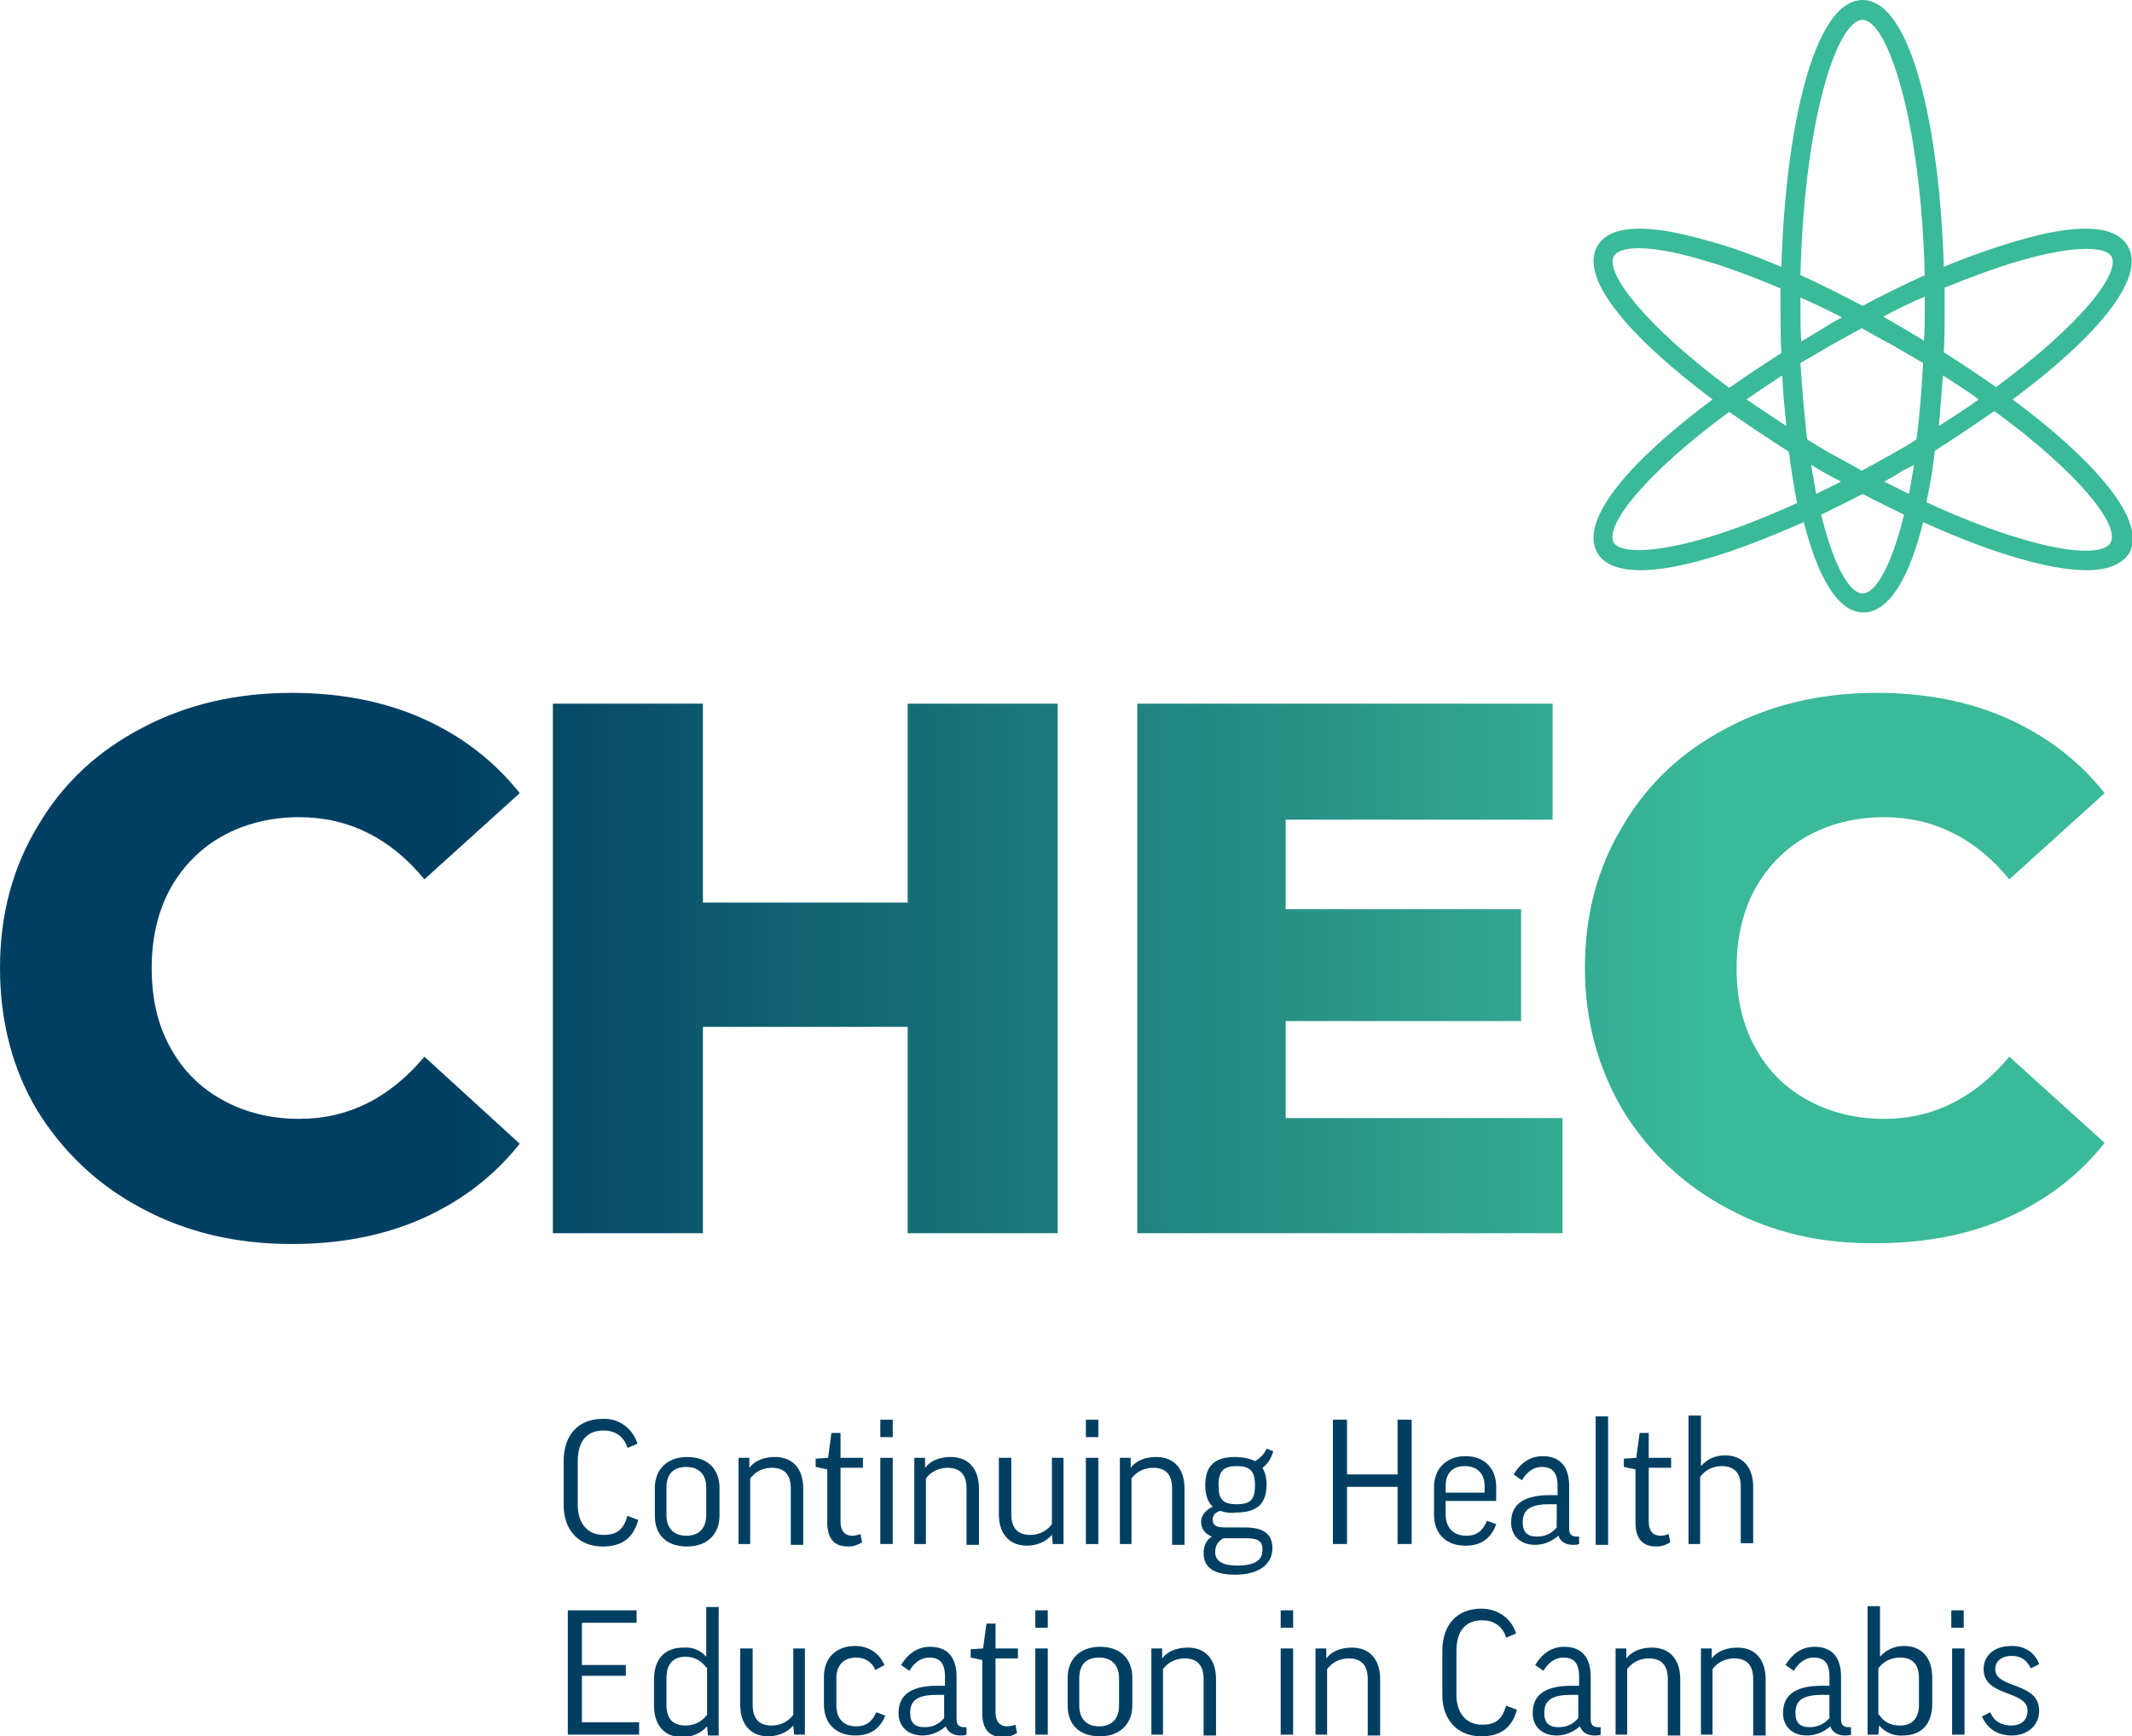<?xml version="1.0" encoding="utf-8"?>
<!-- Generator: Adobe Illustrator 25.2.1, SVG Export Plug-In . SVG Version: 6.00 Build 0)  -->
<svg version="1.1" id="Layer_1" xmlns="http://www.w3.org/2000/svg" xmlns:xlink="http://www.w3.org/1999/xlink" x="0px" y="0px"
	 viewBox="0 0 257.2 209.5" style="enable-background:new 0 0 257.2 209.5;" xml:space="preserve">
<style type="text/css">
	.st0{fill:#003F62;}
	.st1{fill:#3ABA98;}
	.st2{fill:url(#SVGID_1_);}
	.st3{fill:url(#SVGID_2_);}
	.st4{fill:url(#SVGID_3_);}
	.st5{fill:url(#SVGID_4_);}
</style>
<g>
	<path class="st0" d="M76.9,174.2l-1.2,0.5c-0.4-1.3-1.4-2.1-2.9-2.1c-2,0-3.1,1.3-3.1,3.7v5.3c0,2.1,1.1,3.6,3.1,3.6
		c1.6,0,2.4-0.6,2.9-2.3l1.3,0.5c-0.6,2.2-2,3.2-4.3,3.2c-2.9,0-4.7-2-4.7-5v-5.3c0-3.2,1.8-5.1,4.7-5.1
		C74.8,171.1,76.4,172.5,76.9,174.2z"/>
	<path class="st0" d="M86.8,182.9c0,2.1-1.4,3.7-3.9,3.7c-2.6,0-3.9-1.5-3.9-3.7v-3.4c0-2.1,1.4-3.7,3.9-3.7c2.6,0,3.9,1.6,3.9,3.7
		V182.9z M80.4,182.8c0,1.5,0.8,2.5,2.4,2.5s2.4-1,2.4-2.5v-3.3c0-1.5-0.8-2.5-2.4-2.5c-1.7,0-2.4,1-2.4,2.5V182.8z"/>
	<path class="st0" d="M90.6,186.3h-1.5v-10.4h1.3l0,1.2h0c0.7-0.9,1.8-1.3,3.1-1.3c2.2,0,3.4,1.5,3.4,3.8v6.8h-1.5v-6.8
		c0-1.6-0.7-2.5-2.3-2.5c-1.2,0-2.1,0.6-2.6,1.3V186.3z"/>
	<path class="st0" d="M104.1,177.1h-2.7v6.5c0,1.2,0.6,1.7,1.4,1.7c0.4,0,0.7-0.1,1-0.2l0.2,1c-0.5,0.3-1,0.5-1.7,0.5
		c-1.7,0-2.5-1-2.5-2.9v-6.4l-1.4-0.3v-1l1.5-0.1l0.4-3h1.1v3h2.7V177.1z"/>
	<path class="st0" d="M107.7,175.9v10.4h-1.5v-10.4H107.7z M107.7,171.3v2.1h-1.5v-2.1H107.7z"/>
	<path class="st0" d="M111.8,186.3h-1.5v-10.4h1.3l0,1.2h0c0.7-0.9,1.8-1.3,3.1-1.3c2.2,0,3.4,1.5,3.4,3.8v6.8h-1.5v-6.8
		c0-1.6-0.7-2.5-2.3-2.5c-1.2,0-2.1,0.6-2.6,1.3V186.3z"/>
	<path class="st0" d="M126.8,175.9h1.5v10.4H127l-0.1-1.1h0c-0.7,0.8-1.8,1.3-3,1.3c-2.2,0-3.4-1.5-3.4-3.8v-6.8h1.5v6.8
		c0,1.6,0.7,2.5,2.3,2.5c1.2,0,2.1-0.6,2.6-1.3V175.9z"/>
	<path class="st0" d="M132.5,175.9v10.4H131v-10.4H132.5z M132.5,171.3v2.1H131v-2.1H132.5z"/>
	<path class="st0" d="M136.6,186.3h-1.5v-10.4h1.3l0,1.2h0c0.7-0.9,1.8-1.3,3.1-1.3c2.2,0,3.4,1.5,3.4,3.8v6.8h-1.5v-6.8
		c0-1.6-0.7-2.5-2.3-2.5c-1.2,0-2.1,0.6-2.6,1.3V186.3z"/>
	<path class="st0" d="M147.2,182.3c-0.7,0.2-0.9,0.6-0.9,1.1c0,0.6,0.4,0.9,1.4,0.9h2.5c2.5,0,3.3,1,3.3,2.5c0,2-1.7,3.2-4.5,3.2
		c-2.6,0-3.8-0.9-3.8-2.6c0-0.8,0.3-1.6,1-2c-0.8-0.3-1.3-0.9-1.3-1.8c0-0.7,0.5-1.4,1.4-1.8c-0.6-0.6-0.9-1.4-0.9-2.6
		c0-2.3,1.1-3.4,3.6-3.4c1,0,1.8,0.2,2.4,0.5c0.7-0.4,1.2-1,1.4-1.5l0.8,0.3c-0.2,0.8-0.7,1.6-1.3,2c0.3,0.5,0.5,1.2,0.5,2
		c0,2.3-1.1,3.4-3.7,3.4C148.4,182.6,147.8,182.5,147.2,182.3z M147.6,185.6c-0.7,0.4-1,0.9-1,1.7c0,1.1,1,1.6,2.6,1.6
		c2.6,0,3.1-0.9,3.1-1.9c0-1-0.4-1.4-2.1-1.4H147.6z M149.2,181.5c1.7,0,2.2-0.6,2.2-2.3c0-1.7-0.6-2.3-2.2-2.3
		c-1.6,0-2.2,0.6-2.2,2.3C147,180.9,147.5,181.5,149.2,181.5z"/>
	<path class="st0" d="M162.5,171.3v6.6h6.1v-6.6h1.7v15h-1.7v-6.9h-6.1v6.9h-1.7v-15H162.5z"/>
	<path class="st0" d="M174.4,181.1v1.6c0,1.6,0.9,2.6,2.5,2.6c1.2,0,1.9-0.5,2.5-1.8l1.1,0.4c-0.6,1.7-1.8,2.6-3.7,2.6
		c-2.5,0-3.8-1.6-3.8-3.7v-3.4c0-2.1,1.4-3.7,3.8-3.7c2.4,0,3.7,1.6,3.7,3.7v1.7H174.4z M174.4,180.1h4.7v-0.8
		c0-1.5-0.9-2.4-2.4-2.4c-1.6,0-2.3,1-2.3,2.4V180.1z"/>
	<path class="st0" d="M182.6,177.9c0.8-1.3,1.9-2.2,3.5-2.2c2.3,0,3.2,1.5,3.2,3.6v5.2c0,0.6,0.3,0.9,0.9,0.9h0.3v0.9
		c-0.2,0.1-0.5,0.1-0.8,0.1c-0.9,0-1.5-0.5-1.7-1.1c-0.8,0.7-1.8,1.1-2.8,1.1c-1.8,0-2.9-1.1-2.9-2.7c0-1.9,1.1-3.3,4.7-3.3h0.9
		v-1.1c0-1.6-0.6-2.3-1.9-2.3c-1,0-1.8,0.6-2.4,1.6L182.6,177.9z M187.8,184.3v-2.8h-0.9c-2.5,0-3.2,0.8-3.2,2.2
		c0,1.2,0.6,1.7,1.7,1.7C186.5,185.4,187.2,185,187.8,184.3z"/>
	<path class="st0" d="M194,170.9v15.5h-1.5v-15.5H194z"/>
	<path class="st0" d="M201.6,177.1h-2.7v6.5c0,1.2,0.6,1.7,1.4,1.7c0.4,0,0.7-0.1,1-0.2l0.2,1c-0.5,0.3-1,0.5-1.7,0.5
		c-1.7,0-2.5-1-2.5-2.9v-6.4l-1.4-0.3v-1l1.5-0.1l0.4-3h1.1v3h2.7V177.1z"/>
	<path class="st0" d="M205.2,186.3h-1.5v-15.5h1.5v6.1h0c0.7-0.8,1.7-1.3,2.9-1.3c2.2,0,3.4,1.5,3.4,3.8v6.8H210v-6.8
		c0-1.6-0.7-2.5-2.3-2.5c-1.2,0-2.1,0.6-2.6,1.3V186.3z"/>
	<path class="st0" d="M76.8,194.3v1.5h-6.6v5.1h5.3v1.3h-5.3v5.6h6.9v1.5h-8.6v-15H76.8z"/>
	<path class="st0" d="M85.2,199.9L85.2,199.9l0-6h1.5v15.5h-1.3l-0.1-1.1h0c-0.7,0.8-1.8,1.3-3,1.3c-2.2,0-3.4-1.5-3.4-3.8v-3.2
		c0-2.3,1.2-3.8,3.5-3.8C83.5,198.7,84.5,199.1,85.2,199.9z M85.2,201.2c-0.5-0.7-1.3-1.3-2.5-1.3c-1.6,0-2.3,1-2.3,2.6v3.2
		c0,1.6,0.7,2.5,2.3,2.5c1.2,0,2.1-0.6,2.6-1.3V201.2z"/>
	<path class="st0" d="M95.6,198.9h1.5v10.4h-1.3l-0.1-1.1h0c-0.7,0.8-1.8,1.3-3,1.3c-2.2,0-3.4-1.5-3.4-3.8v-6.8h1.5v6.8
		c0,1.6,0.7,2.5,2.3,2.5c1.2,0,2.1-0.6,2.6-1.3V198.9z"/>
	<path class="st0" d="M105.6,201.5c-0.4-1-1.3-1.5-2.3-1.5c-1.5,0-2.4,0.9-2.4,2.5v3.3c0,1.6,0.9,2.5,2.4,2.5c1.1,0,1.9-0.5,2.4-1.7
		l1.1,0.4c-0.6,1.5-1.7,2.4-3.6,2.4c-2.5,0-3.8-1.6-3.8-3.7v-3.4c0-2.1,1.3-3.7,3.8-3.7c1.6,0,2.9,0.9,3.5,2.3L105.6,201.5z"/>
	<path class="st0" d="M108.7,200.9c0.8-1.3,1.9-2.2,3.5-2.2c2.3,0,3.2,1.5,3.2,3.6v5.2c0,0.6,0.3,0.9,0.9,0.9h0.3v0.9
		c-0.2,0.1-0.5,0.1-0.8,0.1c-0.9,0-1.5-0.5-1.7-1.1c-0.8,0.7-1.8,1.1-2.8,1.1c-1.8,0-2.9-1.1-2.9-2.7c0-1.9,1.1-3.3,4.7-3.3h0.9
		v-1.1c0-1.6-0.6-2.3-1.9-2.3c-1,0-1.8,0.6-2.4,1.6L108.7,200.9z M113.9,207.3v-2.8H113c-2.5,0-3.2,0.8-3.2,2.2
		c0,1.2,0.6,1.7,1.7,1.7C112.6,208.4,113.3,208,113.9,207.3z"/>
	<path class="st0" d="M122.8,200.1h-2.7v6.5c0,1.2,0.6,1.7,1.4,1.7c0.4,0,0.7-0.1,1-0.2l0.2,1c-0.5,0.3-1,0.5-1.7,0.5
		c-1.7,0-2.5-1-2.5-2.9v-6.4l-1.4-0.3v-1l1.5-0.1l0.4-3h1.1v3h2.7V200.1z"/>
	<path class="st0" d="M126.4,198.9v10.4h-1.5v-10.4H126.4z M126.4,194.3v2.1h-1.5v-2.1H126.4z"/>
	<path class="st0" d="M136.6,205.8c0,2.1-1.4,3.7-3.9,3.7c-2.6,0-3.9-1.5-3.9-3.7v-3.4c0-2.1,1.4-3.7,3.9-3.7c2.6,0,3.9,1.6,3.9,3.7
		V205.8z M130.2,205.8c0,1.5,0.8,2.5,2.4,2.5s2.4-1,2.4-2.5v-3.3c0-1.5-0.8-2.5-2.4-2.5c-1.7,0-2.4,1-2.4,2.5V205.8z"/>
	<path class="st0" d="M140.4,209.3h-1.5v-10.4h1.3l0,1.2h0c0.7-0.9,1.8-1.3,3.1-1.3c2.2,0,3.4,1.5,3.4,3.8v6.8h-1.5v-6.8
		c0-1.6-0.7-2.5-2.3-2.5c-1.2,0-2.1,0.6-2.6,1.3V209.3z"/>
	<path class="st0" d="M156,198.9v10.4h-1.5v-10.4H156z M156,194.3v2.1h-1.5v-2.1H156z"/>
	<path class="st0" d="M160.2,209.3h-1.5v-10.4h1.3l0,1.2h0c0.7-0.9,1.8-1.3,3.1-1.3c2.2,0,3.4,1.5,3.4,3.8v6.8H165v-6.8
		c0-1.6-0.7-2.5-2.3-2.5c-1.2,0-2.1,0.6-2.6,1.3V209.3z"/>
	<path class="st0" d="M182.9,197.1l-1.2,0.5c-0.4-1.3-1.4-2.1-2.9-2.1c-2,0-3.1,1.3-3.1,3.7v5.3c0,2.1,1.1,3.6,3.1,3.6
		c1.6,0,2.4-0.6,2.9-2.3l1.3,0.5c-0.6,2.2-2,3.2-4.3,3.2c-2.9,0-4.7-2-4.7-5v-5.3c0-3.2,1.8-5.1,4.7-5.1
		C180.8,194.1,182.4,195.4,182.9,197.1z"/>
	<path class="st0" d="M185.2,200.9c0.8-1.3,1.9-2.2,3.5-2.2c2.3,0,3.2,1.5,3.2,3.6v5.2c0,0.6,0.3,0.9,0.9,0.9h0.3v0.9
		c-0.2,0.1-0.5,0.1-0.8,0.1c-0.9,0-1.5-0.5-1.7-1.1c-0.8,0.7-1.8,1.1-2.8,1.1c-1.8,0-2.9-1.1-2.9-2.7c0-1.9,1.1-3.3,4.7-3.3h0.9
		v-1.1c0-1.6-0.6-2.3-1.9-2.3c-1,0-1.8,0.6-2.4,1.6L185.2,200.9z M190.4,207.3v-2.8h-0.9c-2.5,0-3.2,0.8-3.2,2.2
		c0,1.2,0.6,1.7,1.7,1.7C189.1,208.4,189.8,208,190.4,207.3z"/>
	<path class="st0" d="M196.4,209.3h-1.5v-10.4h1.3l0,1.2h0c0.7-0.9,1.8-1.3,3.1-1.3c2.2,0,3.4,1.5,3.4,3.8v6.8h-1.5v-6.8
		c0-1.6-0.7-2.5-2.3-2.5c-1.2,0-2.1,0.6-2.6,1.3V209.3z"/>
	<path class="st0" d="M206.7,209.3h-1.5v-10.4h1.3l0,1.2h0c0.7-0.9,1.8-1.3,3.1-1.3c2.2,0,3.4,1.5,3.4,3.8v6.8h-1.5v-6.8
		c0-1.6-0.7-2.5-2.3-2.5c-1.2,0-2.1,0.6-2.6,1.3V209.3z"/>
	<path class="st0" d="M215.4,200.9c0.8-1.3,1.9-2.2,3.5-2.2c2.3,0,3.2,1.5,3.2,3.6v5.2c0,0.6,0.3,0.9,0.9,0.9h0.3v0.9
		c-0.2,0.1-0.5,0.1-0.8,0.1c-0.9,0-1.5-0.5-1.7-1.1c-0.8,0.7-1.8,1.1-2.8,1.1c-1.8,0-2.9-1.1-2.9-2.7c0-1.9,1.1-3.3,4.7-3.3h0.9
		v-1.1c0-1.6-0.6-2.3-1.9-2.3c-1,0-1.8,0.6-2.4,1.6L215.4,200.9z M220.7,207.3v-2.8h-0.9c-2.5,0-3.2,0.8-3.2,2.2
		c0,1.2,0.6,1.7,1.7,1.7C219.3,208.4,220.1,208,220.7,207.3z"/>
	<path class="st0" d="M226.7,208.2L226.7,208.2l-0.1,1.1h-1.3v-15.5h1.5v6.1h0c0.7-0.8,1.7-1.3,2.9-1.3c2.2,0,3.4,1.5,3.4,3.8v3.2
		c0,2.3-1.2,3.8-3.5,3.8C228.4,209.5,227.4,209,226.7,208.2z M226.7,206.9c0.5,0.8,1.3,1.3,2.5,1.3c1.6,0,2.3-1,2.3-2.5v-3.2
		c0-1.6-0.7-2.5-2.3-2.5c-1.2,0-2.1,0.6-2.6,1.3V206.9z"/>
	<path class="st0" d="M237,198.9v10.4h-1.5v-10.4H237z M236.9,194.3v2.1h-1.5v-2.1H236.9z"/>
	<path class="st0" d="M245,201.3c-0.5-1-1.2-1.5-2.3-1.5c-1.3,0-2,0.7-2,1.6c0,2.4,5.3,1.5,5.3,5c0,1.8-1.4,3-3.3,3
		c-1.6,0-2.9-0.7-3.6-2.3l1-0.5c0.5,1.2,1.5,1.6,2.5,1.6c1.3,0,2-0.7,2-1.8c0-2.5-5.3-1.6-5.3-5c0-1.5,1.1-2.8,3.4-2.8
		c1.6,0,2.8,0.8,3.3,2.2L245,201.3z"/>
</g>
<path class="st1" d="M242.8,48.2c9.7-7.2,16.2-14.5,13.9-18.5c-1.5-2.6-6.1-2.8-13.5-0.6c-2.7,0.8-5.6,1.8-8.7,3.1
	C234,15.5,230.6,0,224.7,0s-9.3,15.5-9.8,32.2c-3.1-1.3-6-2.4-8.7-3.1c-7.5-2.2-12-2-13.5,0.6c-2.3,4,4.3,11.3,13.9,18.5
	c-9.7,7.2-16.2,14.5-13.9,18.5c0.8,1.4,2.6,2.1,5.2,2.1c2.2,0,5-0.5,8.4-1.5c3.4-1,7.2-2.5,11.3-4.3c1.7,6.6,4.1,10.9,7.2,10.9
	s5.6-4.3,7.2-10.9c4,1.8,7.8,3.3,11.3,4.3c3.4,1,6.2,1.5,8.4,1.5c2.6,0,4.3-0.7,5.2-2.1C259,62.7,252.5,55.4,242.8,48.2z
	 M243.9,31.4c7-2,10.2-1.5,10.8-0.5c1.2,2-3.7,8.3-13.9,15.8c-2-1.4-4.1-2.8-6.3-4.2c0.1-1.8,0.1-3.7,0.1-5.6c0-0.7,0-1.5,0-2.2
	C237.9,33.4,241,32.2,243.9,31.4z M228.4,54.7c-1.3,0.7-2.5,1.4-3.8,2.1c-1.2-0.7-2.5-1.4-3.8-2.1c-1-0.6-1.9-1.1-2.8-1.7
	c-0.3-2.8-0.6-5.9-0.8-9.2c1.2-0.7,2.4-1.4,3.6-2.1c1.3-0.7,2.5-1.4,3.8-2.1c1.2,0.7,2.5,1.4,3.8,2.1c1.2,0.7,2.4,1.4,3.6,2.1
	c-0.2,3.3-0.4,6.4-0.8,9.2C230.4,53.6,229.4,54.1,228.4,54.7z M230.9,56.1c-0.2,1.3-0.4,2.4-0.6,3.5c-1-0.5-2-1-3-1.5
	c0.8-0.4,1.6-0.9,2.4-1.4C230,56.6,230.5,56.3,230.9,56.1z M222.1,58.1c-1,0.5-2,1-3,1.5c-0.2-1.1-0.4-2.3-0.6-3.5
	c0.4,0.2,0.8,0.5,1.2,0.7C220.5,57.3,221.3,57.7,222.1,58.1z M215.5,51.4c-1.7-1.1-3.3-2.2-4.8-3.2c1.4-1,2.8-1.9,4.3-2.9
	C215.1,47.4,215.3,49.4,215.5,51.4z M217.2,37c0-0.4,0-0.8,0-1.1c1.6,0.7,3.3,1.5,5,2.4c-0.8,0.4-1.6,0.9-2.4,1.4
	c-0.8,0.5-1.7,1-2.5,1.5C217.2,39.8,217.2,38.4,217.2,37z M232.2,37c0,1.4,0,2.8-0.1,4.1c-0.8-0.5-1.7-1-2.5-1.5
	c-0.8-0.5-1.6-0.9-2.4-1.4c1.7-0.9,3.3-1.7,5-2.4C232.2,36.2,232.2,36.6,232.2,37z M234.4,45.3c1.5,1,3,1.9,4.3,2.9
	c-1.5,1.1-3.1,2.1-4.8,3.2C234.1,49.4,234.2,47.4,234.4,45.3z M224.7,2.4c2.9,0,7,11.6,7.5,30.8c-2.4,1.1-4.9,2.3-7.5,3.7
	c-2.5-1.3-5-2.6-7.5-3.7C217.7,14,221.7,2.4,224.7,2.4z M194.7,30.9c0.6-1.1,3.8-1.6,10.8,0.5c2.8,0.8,6,2,9.3,3.4
	c0,0.7,0,1.5,0,2.2c0,1.9,0,3.7,0.1,5.6c-2.2,1.4-4.3,2.8-6.3,4.2C198.4,39.2,193.6,32.9,194.7,30.9z M205.5,65
	c-7,2-10.2,1.5-10.8,0.5c-1.2-2,3.7-8.3,13.9-15.8c2.3,1.6,4.7,3.2,7.2,4.8c0.3,2.2,0.6,4.3,1,6.2C212.8,62.5,209,64,205.5,65z
	 M224.7,71.6c-1.6,0-3.5-3.4-5-9.5c1.6-0.8,3.3-1.6,5-2.5c1.7,0.9,3.4,1.7,5,2.5C228.2,68.2,226.3,71.6,224.7,71.6z M254.6,65.5
	c-0.6,1.1-3.8,1.6-10.8-0.5c-3.4-1-7.3-2.5-11.4-4.4c0.4-1.9,0.8-4,1-6.2c2.5-1.6,4.9-3.2,7.2-4.8C251,57.2,255.8,63.5,254.6,65.5z"
	/>
<g>
	<linearGradient id="SVGID_1_" gradientUnits="userSpaceOnUse" x1="3.73" y1="116.844" x2="254.563" y2="116.844">
		<stop  offset="0.202" style="stop-color:#003F62"/>
		<stop  offset="0.302" style="stop-color:#0A546B"/>
		<stop  offset="0.811" style="stop-color:#3ABA98"/>
	</linearGradient>
	<path class="st2" d="M17.1,145.8c-5.3-2.8-9.5-6.8-12.6-11.8C1.5,129,0,123.2,0,116.8c0-6.4,1.5-12.1,4.6-17.2
		c3-5.1,7.2-9,12.6-11.8c5.3-2.8,11.3-4.2,18-4.2c5.8,0,11.1,1,15.8,3.1c4.7,2.1,8.6,5.1,11.7,9l-11.5,10.4c-4.1-5-9.2-7.5-15.1-7.5
		c-3.5,0-6.6,0.8-9.3,2.3c-2.7,1.5-4.8,3.7-6.3,6.4c-1.5,2.8-2.2,6-2.2,9.5c0,3.6,0.7,6.8,2.2,9.5c1.5,2.8,3.6,4.9,6.3,6.4
		c2.7,1.5,5.8,2.3,9.3,2.3c5.9,0,10.9-2.5,15.1-7.5L62.7,138c-3.1,3.9-7,6.9-11.7,9c-4.7,2.1-10,3.1-15.8,3.1
		C28.5,150.1,22.5,148.7,17.1,145.8z"/>
	<linearGradient id="SVGID_2_" gradientUnits="userSpaceOnUse" x1="3.73" y1="116.844" x2="254.563" y2="116.844">
		<stop  offset="0.202" style="stop-color:#003F62"/>
		<stop  offset="0.302" style="stop-color:#0A546B"/>
		<stop  offset="0.811" style="stop-color:#3ABA98"/>
	</linearGradient>
	<path class="st3" d="M127.6,84.9v63.9h-18.1v-24.9H84.8v24.9H66.7V84.9h18.1v24h24.7v-24H127.6z"/>
	<linearGradient id="SVGID_3_" gradientUnits="userSpaceOnUse" x1="3.73" y1="116.844" x2="254.563" y2="116.844">
		<stop  offset="0.202" style="stop-color:#003F62"/>
		<stop  offset="0.302" style="stop-color:#0A546B"/>
		<stop  offset="0.811" style="stop-color:#3ABA98"/>
	</linearGradient>
	<path class="st4" d="M188.5,134.8v14h-51.3V84.9h50.1v14h-32.2v10.8h28.4v13.5h-28.4v11.7H188.5z"/>
	<linearGradient id="SVGID_4_" gradientUnits="userSpaceOnUse" x1="3.73" y1="116.844" x2="254.563" y2="116.844">
		<stop  offset="0.202" style="stop-color:#003F62"/>
		<stop  offset="0.302" style="stop-color:#0A546B"/>
		<stop  offset="0.811" style="stop-color:#3ABA98"/>
	</linearGradient>
	<path class="st5" d="M208.4,145.8c-5.3-2.8-9.5-6.8-12.6-11.8c-3-5.1-4.6-10.8-4.6-17.2c0-6.4,1.5-12.1,4.6-17.2
		c3-5.1,7.2-9,12.6-11.8c5.3-2.8,11.3-4.2,18-4.2c5.8,0,11.1,1,15.8,3.1c4.7,2.1,8.6,5.1,11.7,9l-11.5,10.4c-4.1-5-9.2-7.5-15.1-7.5
		c-3.5,0-6.6,0.8-9.3,2.3c-2.7,1.5-4.8,3.7-6.3,6.4c-1.5,2.8-2.2,6-2.2,9.5c0,3.6,0.7,6.8,2.2,9.5c1.5,2.8,3.6,4.9,6.3,6.4
		c2.7,1.5,5.8,2.3,9.3,2.3c5.9,0,10.9-2.5,15.1-7.5l11.5,10.4c-3.1,3.9-7,6.9-11.7,9c-4.7,2.1-10,3.1-15.8,3.1
		C219.7,150.1,213.7,148.7,208.4,145.8z"/>
</g>
</svg>
